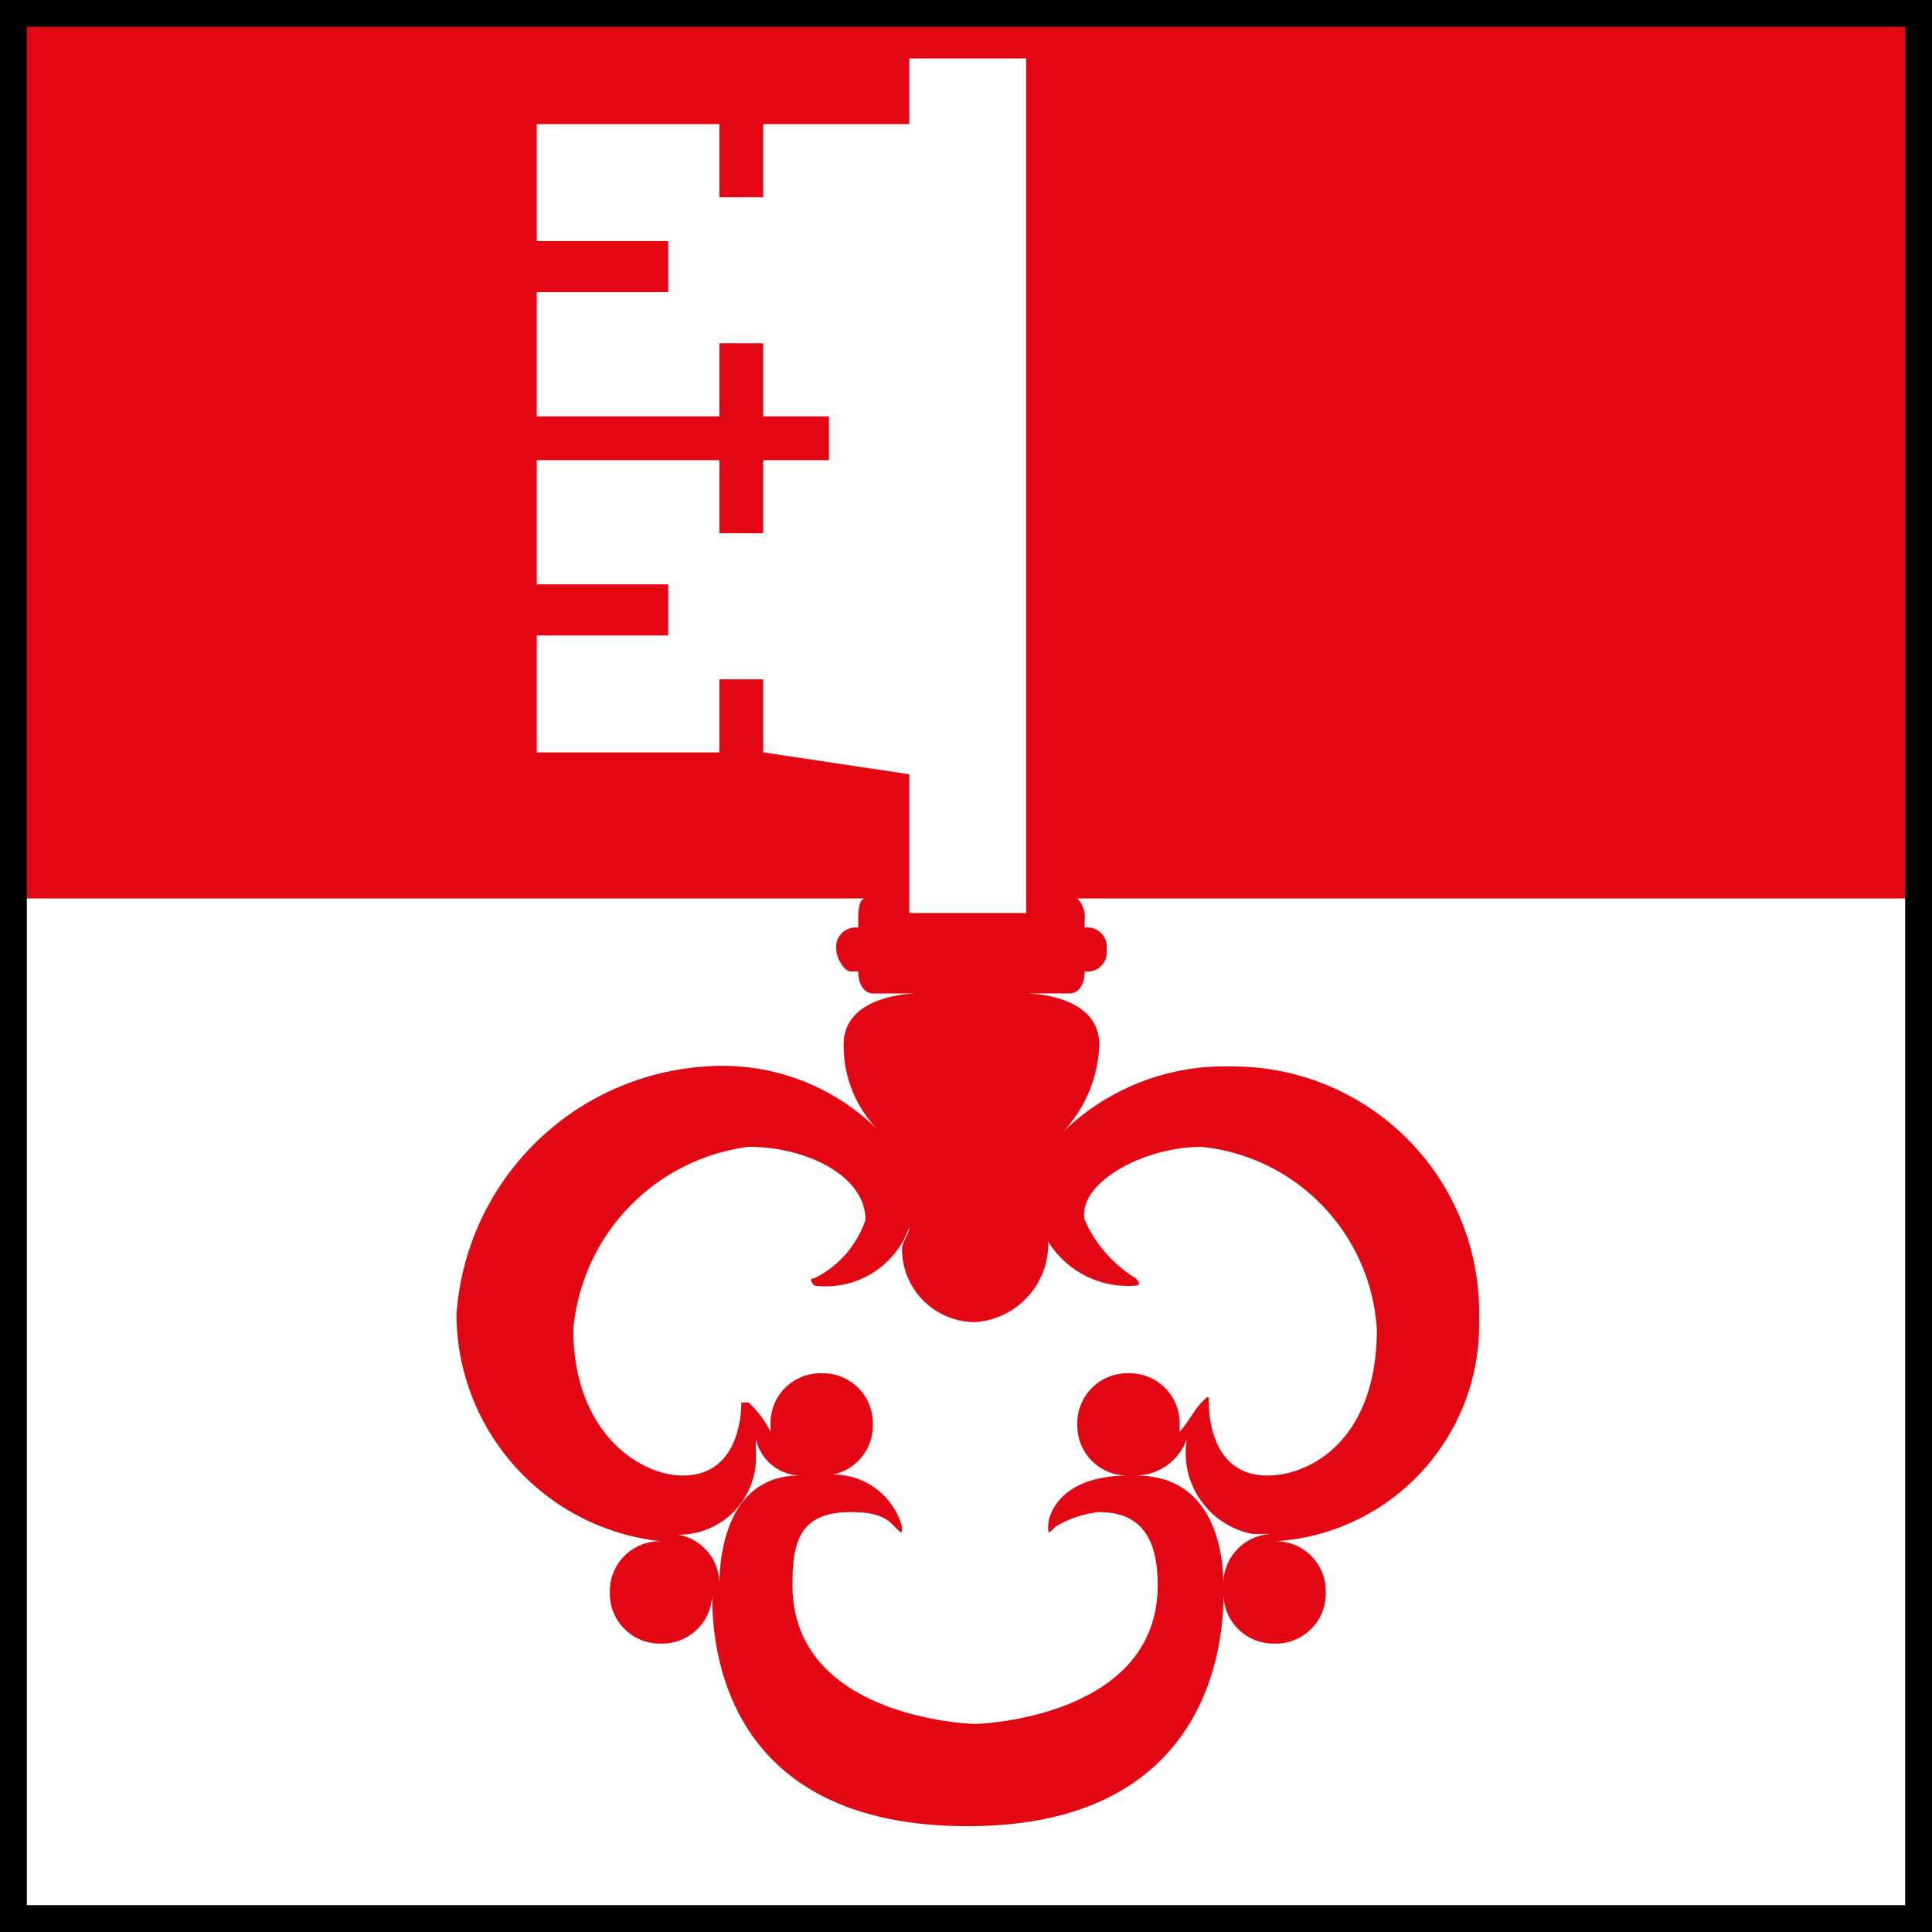 <svg height="72" viewBox="0 0 72 72" width="72" xmlns="http://www.w3.org/2000/svg"><g transform="translate(-1151.635 -1292.404)"><path d="m-689.389-24.267a3.5 3.5 0 0 0 3.539 2.178s.272 0 0-.272a4.843 4.843 0 0 1 -1.906-2.178c-.272-1.361 2.178-2.722 4.356-2.722a7.289 7.289 0 0 1 6.533 6.806c0 4.083-2.45 5.444-4.083 5.444-1.906 0-2.178-1.906-2.178-2.722 0-.272 0-.272-.272 0s-.544.817-.817 1.089v-.272a1.861 1.861 0 0 0 -1.906-1.906 1.861 1.861 0 0 0 -1.906 1.906 1.861 1.861 0 0 0 1.906 1.906c-2.45 0-2.994 1.361-2.994 1.906 0 .272 0 .272.272 0a3.87 3.87 0 0 1 1.633-.544c1.633 0 2.178 1.089 2.178 2.722 0 4.9-6.533 5.172-6.806 5.172s-6.806-.272-6.806-5.172c0-1.633.272-2.722 2.178-2.722 1.089 0 1.361.272 1.633.544s.272.272.272 0a2.65 2.65 0 0 0 -2.994-1.906 1.861 1.861 0 0 0 1.906-1.906 1.861 1.861 0 0 0 -1.906-1.906 1.861 1.861 0 0 0 -1.906 1.906v.272a3.758 3.758 0 0 0 -.817-1.089h-.272c0 .817-.272 2.722-2.178 2.722-1.633 0-4.083-1.633-4.083-5.444a7.526 7.526 0 0 1 6.533-6.806c2.178 0 4.356 1.089 4.356 2.722a3.777 3.777 0 0 1 -1.906 2.178c-.272 0 0 .272 0 .272a3.3 3.3 0 0 0 3.539-2.178c0 .272-.272.544-.272.817a2.728 2.728 0 0 0 2.722 2.722 2.927 2.927 0 0 0 2.722-2.722 1 1 0 0 0 -.272-.817m8.711 11.433a1.861 1.861 0 0 0 -1.906 1.906c0-1.089-.272-4.083-3.267-4.083a2.047 2.047 0 0 0 1.906-1.361 3.076 3.076 0 0 0 2.45 3.539zm-20.689 1.906a1.861 1.861 0 0 0 -1.906-1.906 2.872 2.872 0 0 0 3.267-2.722v-.817a1.725 1.725 0 0 0 1.633 1.361c-2.722 0-2.994 2.994-2.994 4.083zm1.633-31.033v-2.722h-1.633v2.722h-6.806v-4.356h4.9v-1.906h-4.9v-4.627h6.806v2.722h1.633v-2.722h2.45v-1.633h-2.45v-2.722h-1.633v2.722h-6.806v-4.628h4.9v-1.906h-4.9v-4.356h6.806v2.722h1.633v-2.722h5.444v-2.45h4.355v31.85h-4.355v-5.172zm43.559-28.039h-71.323v33.483h31.578c-.272 0-.272.544-.272.817v.272a.722.722 0 0 0 -.817.817c0 .272.272.817.545.817h.272c0 .544.272.817.545.817h1.633s-2.722 0-2.722 1.906a4.508 4.508 0 0 0 1.361 3.267 8.224 8.224 0 0 0 -6.533-2.45 9.954 9.954 0 0 0 -9.257 9.254 8.534 8.534 0 0 0 7.622 8.439 1.861 1.861 0 0 0 -1.906 1.906 1.861 1.861 0 0 0 1.906 1.906 1.861 1.861 0 0 0 1.906-1.906c0 1.361 0 8.711 9.528 8.711 9.528 0 9.528-7.622 9.528-8.711a1.861 1.861 0 0 0 1.906 1.906 1.861 1.861 0 0 0 1.906-1.906 1.861 1.861 0 0 0 -1.906-1.906 8.087 8.087 0 0 0 7.622-8.167v-.272a9.179 9.179 0 0 0 -9.256-9.256 8.624 8.624 0 0 0 -6.261 2.45 5.023 5.023 0 0 0 1.361-3.267c0-1.906-2.722-1.906-2.722-1.906h1.633c.272 0 .544-.272.544-.817a.722.722 0 0 0 .817-.817.722.722 0 0 0 -.817-.817v-.27a1 1 0 0 0 -.272-.817h31.85v-33.483z" fill="#e30613" transform="translate(1879.813 1362.404)"/><g fill="none" stroke="#000"><path d="m1151.635 1292.404h72v72h-72z" stroke="none"/><path d="m1152.135 1292.904h71v71h-71z" fill="none"/></g></g></svg>